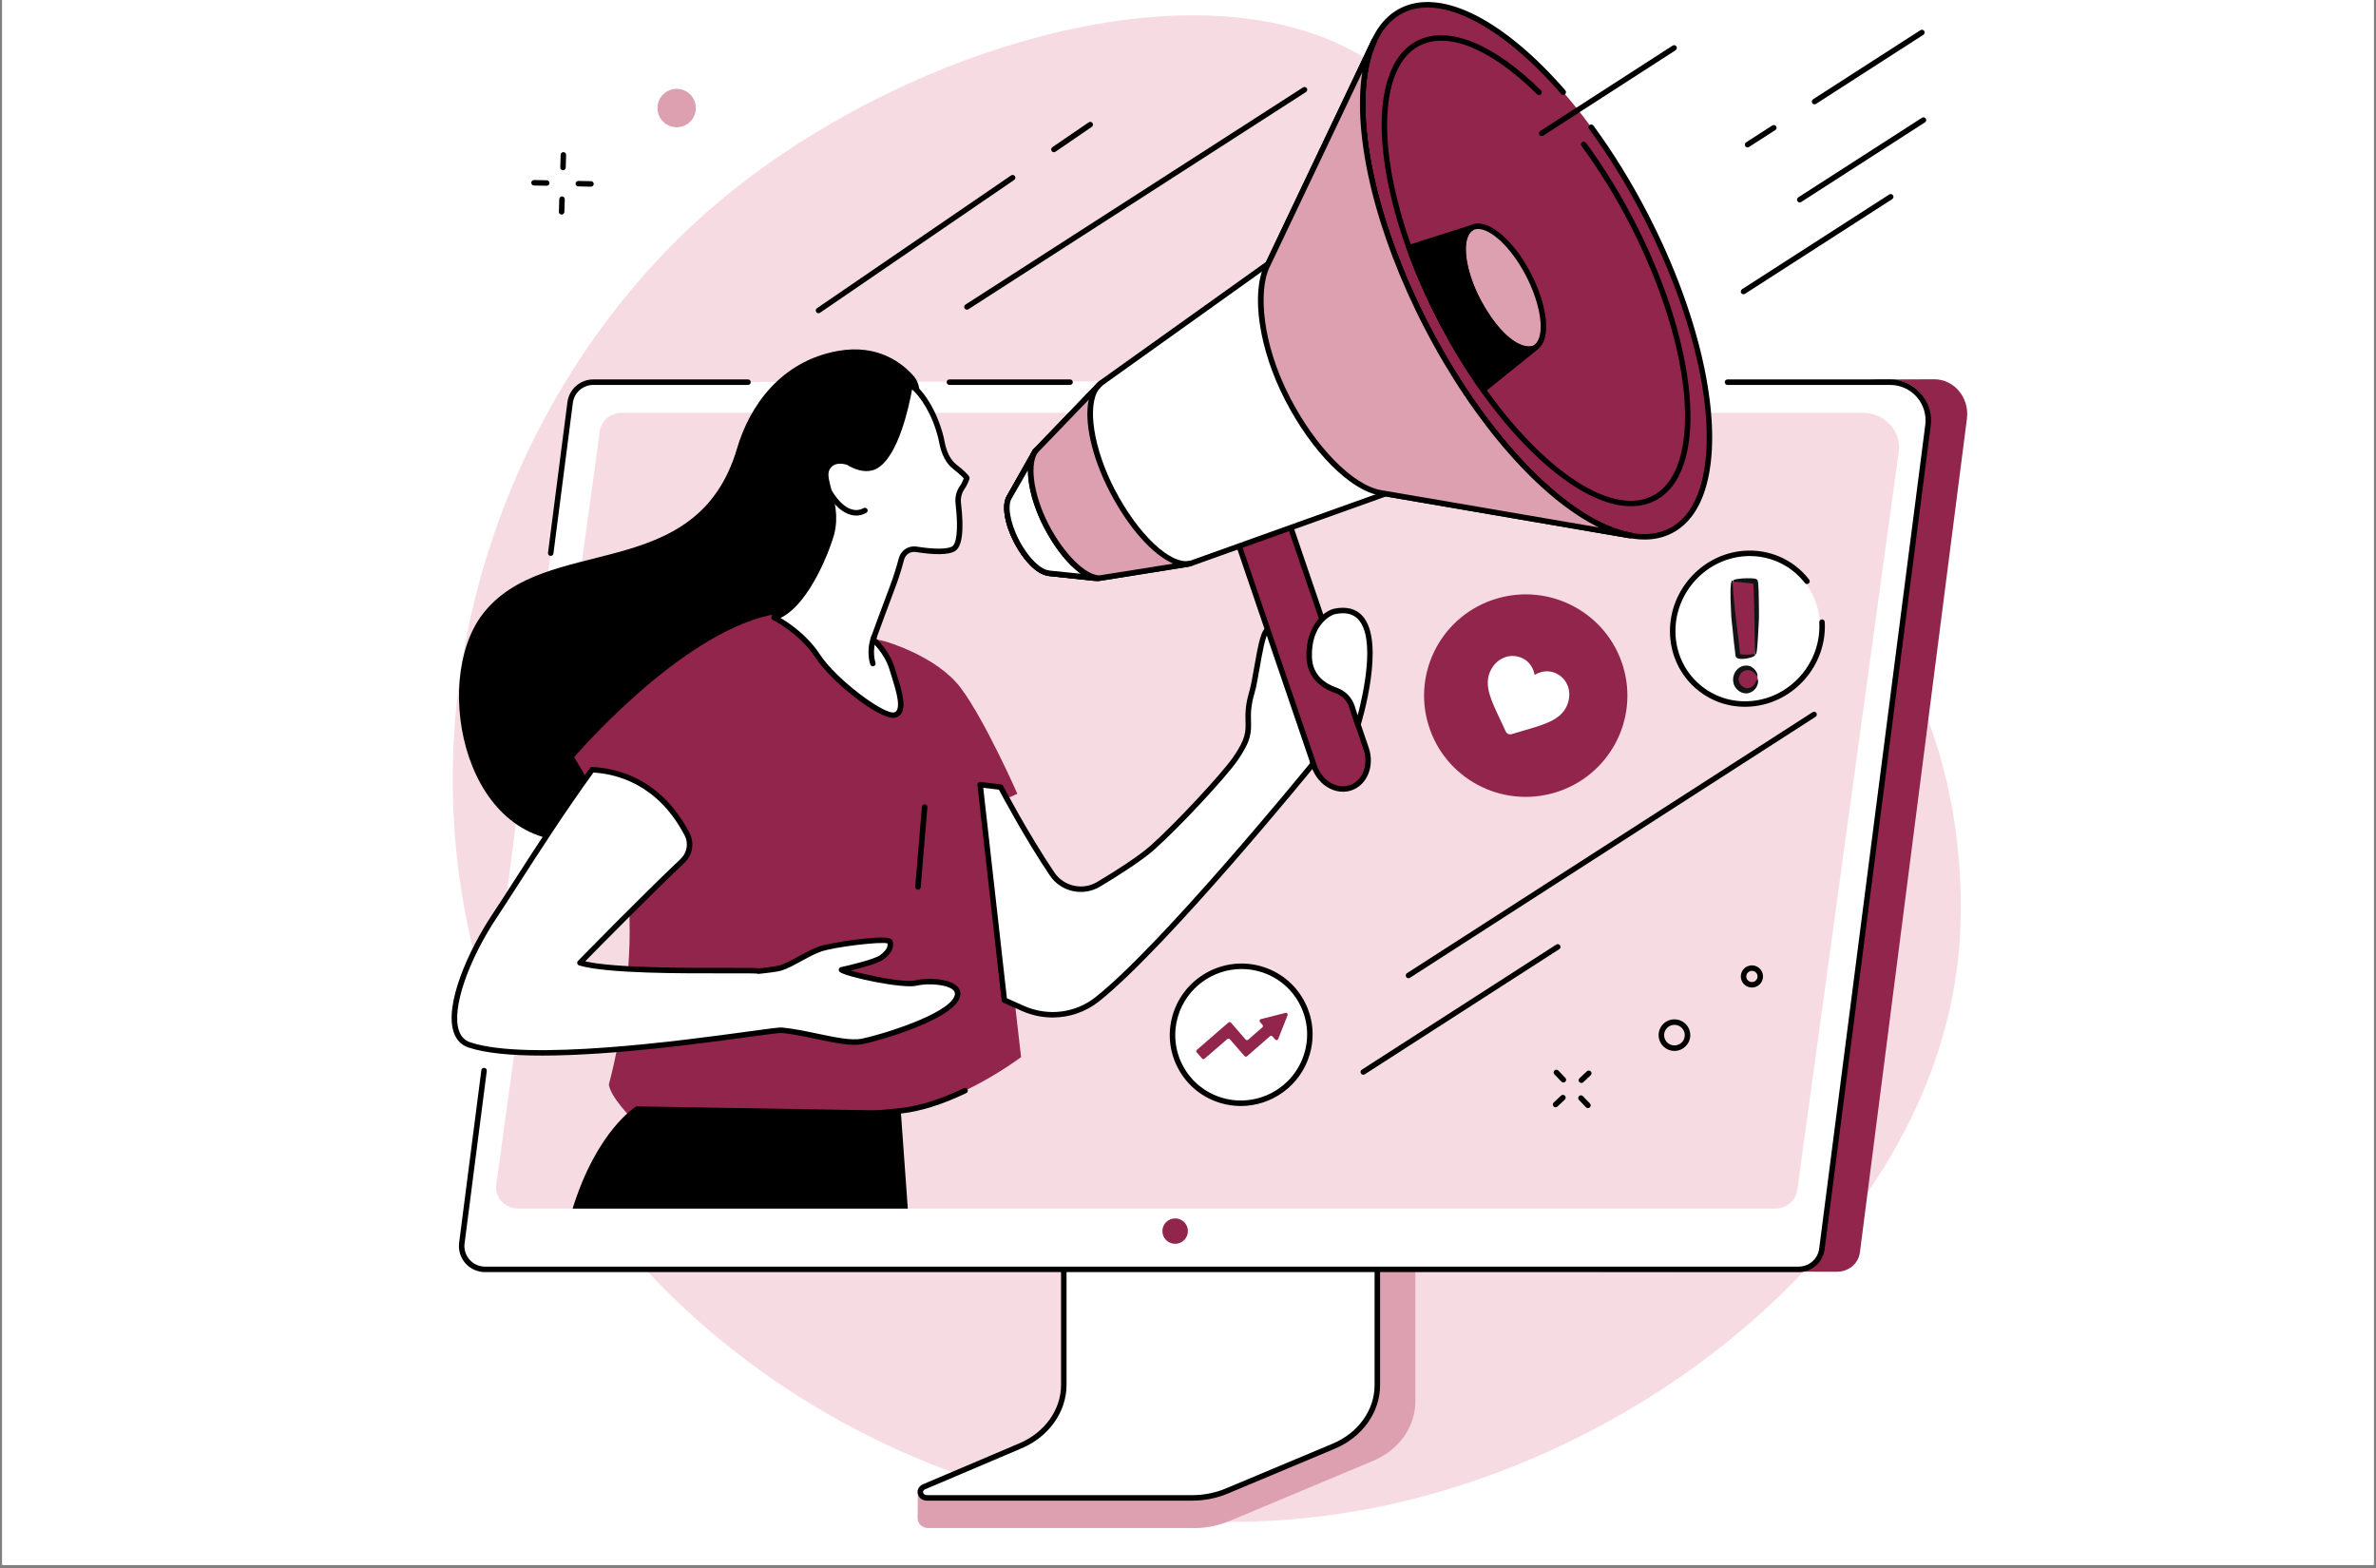 <svg xmlns="http://www.w3.org/2000/svg" xmlns:xlink="http://www.w3.org/1999/xlink" width="500" zoomAndPan="magnify" viewBox="0 0 375 247.5" height="330" preserveAspectRatio="xMidYMid meet" version="1.0"><rect x="0" y="0" width="375" height="247.5" fill="#808080" stroke="none"/><defs><clipPath id="8f57a3d8d1"><path d="M 0.379 0 L 374.621 0 L 374.621 247 L 0.379 247 Z M 0.379 0 " clip-rule="nonzero"/></clipPath><clipPath id="d345820384"><path d="M 187.5 152.391 L 199.477 152.391 L 199.477 164.367 L 187.5 164.367 Z M 187.5 152.391 " clip-rule="nonzero"/></clipPath><clipPath id="ab3e97d08e"><path d="M 193 153.312 L 194 153.312 L 194 155 L 193 155 Z M 193 153.312 " clip-rule="nonzero"/></clipPath><clipPath id="318491f94c"><path d="M 196 156 L 197.723 156 L 197.723 158 L 196 158 Z M 196 156 " clip-rule="nonzero"/></clipPath><clipPath id="a95dece3e7"><path d="M 189.488 156 L 191 156 L 191 158 L 189.488 158 Z M 189.488 156 " clip-rule="nonzero"/></clipPath><clipPath id="cf93cebb6f"><path d="M 192 162 L 195 162 L 195 163.793 L 192 163.793 Z M 192 162 " clip-rule="nonzero"/></clipPath><clipPath id="0ef6d4695e"><path d="M 266.59 91.969 L 284.867 91.969 L 284.867 110.246 L 266.59 110.246 Z M 266.59 91.969 " clip-rule="nonzero"/></clipPath><clipPath id="aa2a9f70cf"><path d="M 273.105 91.219 L 277.676 91.219 L 277.676 109.492 L 273.105 109.492 Z M 273.105 91.219 " clip-rule="nonzero"/></clipPath></defs><g clip-path="url(#8f57a3d8d1)"><path fill="#ffffff" d="M 0.379 0 L 374.621 0 L 374.621 254.484 L 0.379 254.484 Z M 0.379 0 " fill-opacity="1" fill-rule="nonzero"/><path fill="#ffffff" d="M 0.379 0 L 374.621 0 L 374.621 247 L 0.379 247 Z M 0.379 0 " fill-opacity="1" fill-rule="nonzero"/><path fill="#ffffff" d="M 0.379 0 L 374.621 0 L 374.621 247 L 0.379 247 Z M 0.379 0 " fill-opacity="1" fill-rule="nonzero"/></g><g clip-path="url(#d345820384)"><path fill="#ffffff" d="M 199.477 158.379 C 199.477 158.77 199.438 159.16 199.359 159.547 C 199.285 159.93 199.172 160.305 199.02 160.668 C 198.871 161.031 198.684 161.379 198.465 161.703 C 198.25 162.031 198 162.332 197.723 162.613 C 197.445 162.891 197.141 163.137 196.816 163.355 C 196.488 163.574 196.145 163.758 195.781 163.91 C 195.418 164.059 195.043 164.172 194.656 164.25 C 194.27 164.328 193.883 164.367 193.488 164.367 C 193.094 164.367 192.707 164.328 192.32 164.25 C 191.934 164.172 191.559 164.059 191.195 163.91 C 190.832 163.758 190.488 163.574 190.16 163.355 C 189.836 163.137 189.531 162.891 189.254 162.613 C 188.977 162.332 188.727 162.031 188.508 161.703 C 188.289 161.379 188.105 161.031 187.957 160.668 C 187.805 160.305 187.691 159.93 187.613 159.547 C 187.539 159.16 187.5 158.77 187.5 158.379 C 187.5 157.984 187.539 157.594 187.613 157.211 C 187.691 156.824 187.805 156.449 187.957 156.086 C 188.105 155.723 188.289 155.379 188.508 155.051 C 188.727 154.723 188.977 154.422 189.254 154.145 C 189.531 153.867 189.836 153.617 190.16 153.398 C 190.488 153.18 190.832 152.996 191.195 152.844 C 191.559 152.695 191.934 152.582 192.32 152.504 C 192.707 152.43 193.094 152.391 193.488 152.391 C 193.883 152.391 194.27 152.43 194.656 152.504 C 195.043 152.582 195.418 152.695 195.781 152.844 C 196.145 152.996 196.488 153.18 196.816 153.398 C 197.141 153.617 197.445 153.867 197.723 154.145 C 198 154.422 198.25 154.723 198.465 155.051 C 198.684 155.379 198.871 155.723 199.02 156.086 C 199.172 156.449 199.285 156.824 199.359 157.211 C 199.438 157.594 199.477 157.984 199.477 158.379 Z M 199.477 158.379 " fill-opacity="1" fill-rule="nonzero"/></g><g clip-path="url(#ab3e97d08e)"><path fill="#92254c" d="M 193.566 154.52 C 193.441 154.52 193.344 154.418 193.344 154.293 L 193.344 153.59 C 193.344 153.469 193.441 153.367 193.566 153.367 C 193.691 153.367 193.789 153.469 193.789 153.59 L 193.789 154.293 C 193.789 154.418 193.691 154.52 193.566 154.52 Z M 193.566 154.52 " fill-opacity="1" fill-rule="nonzero"/></g><g clip-path="url(#318491f94c)"><path fill="#92254c" d="M 197.504 157.105 L 196.801 157.105 C 196.676 157.105 196.574 157.004 196.574 156.883 C 196.574 156.758 196.676 156.656 196.801 156.656 L 197.504 156.656 C 197.625 156.656 197.727 156.758 197.727 156.883 C 197.727 157.004 197.625 157.105 197.504 157.105 Z M 197.504 157.105 " fill-opacity="1" fill-rule="nonzero"/></g><g clip-path="url(#a95dece3e7)"><path fill="#92254c" d="M 190.414 157.105 L 189.711 157.105 C 189.59 157.105 189.488 157.004 189.488 156.883 C 189.488 156.758 189.59 156.656 189.711 156.656 L 190.414 156.656 C 190.539 156.656 190.641 156.758 190.641 156.883 C 190.641 157.004 190.539 157.105 190.414 157.105 Z M 190.414 157.105 " fill-opacity="1" fill-rule="nonzero"/></g><path fill="#92254c" d="M 191.297 155.48 C 191.238 155.48 191.18 155.457 191.137 155.414 L 190.641 154.918 C 190.551 154.832 190.551 154.688 190.641 154.602 C 190.727 154.512 190.871 154.512 190.957 154.602 L 191.453 155.098 C 191.543 155.184 191.543 155.328 191.453 155.414 C 191.41 155.457 191.352 155.48 191.297 155.48 Z M 191.297 155.48 " fill-opacity="1" fill-rule="nonzero"/><path fill="#92254c" d="M 195.887 155.48 C 195.832 155.48 195.773 155.457 195.73 155.414 C 195.645 155.328 195.645 155.184 195.73 155.098 L 196.227 154.602 C 196.316 154.512 196.457 154.512 196.543 154.602 C 196.633 154.688 196.633 154.832 196.543 154.918 L 196.047 155.414 C 196.004 155.457 195.945 155.48 195.887 155.48 Z M 195.887 155.48 " fill-opacity="1" fill-rule="nonzero"/><path fill="#92254c" d="M 195.055 160.836 L 192.203 160.836 C 192.082 160.836 191.98 160.734 191.98 160.613 L 191.98 160.488 C 191.98 160.004 191.816 159.523 191.504 159.098 C 191.172 158.645 190.996 158.105 190.996 157.543 C 190.996 156.82 191.297 156.121 191.828 155.625 C 192.363 155.125 193.062 154.871 193.797 154.918 C 195.16 155.004 196.242 156.137 196.262 157.5 C 196.273 158.105 196.082 158.676 195.715 159.152 C 195.434 159.516 195.281 159.992 195.281 160.496 L 195.281 160.613 C 195.277 160.738 195.18 160.836 195.055 160.836 Z M 192.43 160.387 L 194.832 160.387 C 194.855 159.824 195.039 159.293 195.359 158.879 C 195.668 158.484 195.824 158.008 195.816 157.508 C 195.797 156.375 194.898 155.434 193.77 155.363 C 193.16 155.328 192.578 155.535 192.137 155.953 C 191.691 156.371 191.445 156.938 191.445 157.543 C 191.445 158.012 191.59 158.457 191.867 158.832 C 192.211 159.309 192.406 159.844 192.43 160.387 Z M 192.43 160.387 " fill-opacity="1" fill-rule="nonzero"/><path fill="#92254c" d="M 195.082 161.699 L 192.18 161.699 C 192.055 161.699 191.953 161.602 191.953 161.477 C 191.953 161.352 192.055 161.254 192.18 161.254 L 195.078 161.254 C 195.203 161.254 195.305 161.352 195.305 161.477 C 195.305 161.602 195.203 161.699 195.082 161.699 Z M 195.082 161.699 " fill-opacity="1" fill-rule="nonzero"/><g clip-path="url(#cf93cebb6f)"><path fill="#92254c" d="M 193.629 163.738 C 192.918 163.738 192.34 163.16 192.34 162.449 L 192.34 162.277 C 192.34 162.152 192.441 162.051 192.566 162.051 L 194.691 162.051 C 194.816 162.051 194.918 162.152 194.918 162.277 L 194.918 162.449 C 194.918 163.16 194.34 163.738 193.629 163.738 Z M 192.793 162.5 C 192.816 162.941 193.184 163.289 193.629 163.289 C 194.074 163.289 194.441 162.941 194.469 162.5 Z M 192.793 162.5 " fill-opacity="1" fill-rule="nonzero"/></g><path fill="#92254c" d="M 194.062 160.836 L 193.199 160.836 C 193.094 160.836 193.004 160.766 192.98 160.668 L 192.348 158.148 C 192.324 158.059 192.359 157.969 192.434 157.914 C 192.504 157.859 192.605 157.855 192.684 157.902 L 193.074 158.137 L 193.43 157.441 C 193.469 157.367 193.547 157.32 193.629 157.32 C 193.715 157.32 193.793 157.367 193.832 157.441 L 194.188 158.137 L 194.578 157.902 C 194.656 157.855 194.754 157.859 194.828 157.914 C 194.902 157.969 194.934 158.059 194.914 158.148 L 194.281 160.668 C 194.254 160.766 194.164 160.836 194.062 160.836 Z M 193.375 160.387 L 193.887 160.387 L 194.344 158.57 L 194.215 158.648 C 194.16 158.68 194.098 158.688 194.039 158.672 C 193.977 158.656 193.926 158.613 193.898 158.559 L 193.629 158.035 L 193.363 158.559 C 193.336 158.613 193.285 158.656 193.223 158.672 C 193.164 158.688 193.098 158.68 193.047 158.648 L 192.918 158.57 Z M 193.375 160.387 " fill-opacity="1" fill-rule="nonzero"/><path fill="#f7dbe3" d="M 251.836 62.48 C 226.938 37.441 234.066 21.75 217.031 10.16 C 190.82 -7.676 141.895 7.668 113.031 32.203 C 77.684 62.25 59.445 117.113 80.219 166.75 C 102.348 219.605 160.562 247.047 212.512 238.777 C 258.902 231.391 304.504 194.863 309.074 151.051 C 309.566 146.301 311.754 120.629 296.418 98.5 C 283.746 80.203 271.57 82.324 251.836 62.48 " fill-opacity="1" fill-rule="nonzero"/><path fill="#dda0b0" d="M 222.867 179.039 L 173.844 179.348 C 173.523 179.348 173.422 179.641 173.422 179.922 L 173.422 221.465 C 173.422 225.445 145.137 235.777 144.863 235.25 L 144.828 239.648 C 144.828 240.469 145.551 241.195 146.473 241.195 L 188.633 241.195 C 190.539 241.195 192.422 240.77 194.148 240.047 L 216.75 230.57 C 220.816 228.863 223.383 225.199 223.383 221.203 L 223.383 179.613 C 223.383 179.332 223.184 179.039 222.867 179.039 " fill-opacity="1" fill-rule="nonzero"/><path fill="#ffffff" d="M 167.898 177.051 L 167.898 218.602 C 167.898 222.699 165.25 226.43 161.09 228.199 L 145.848 234.68 C 144.852 235.105 145.191 236.434 146.293 236.434 L 188.18 236.434 C 190.062 236.434 191.926 236.062 193.629 235.348 L 210.52 228.266 C 214.711 226.508 217.383 222.762 217.383 218.645 L 217.383 177.051 C 217.383 176.879 217.227 176.742 217.035 176.742 L 168.242 176.742 C 168.051 176.742 167.898 176.879 167.898 177.051 " fill-opacity="1" fill-rule="nonzero"/><path fill="#000000" d="M 217.035 177.172 L 217.039 177.172 Z M 168.328 177.172 L 168.328 218.602 C 168.328 222.848 165.555 226.773 161.262 228.598 L 146.016 235.078 C 145.664 235.227 145.676 235.484 145.695 235.586 C 145.734 235.777 145.914 236 146.293 236 L 188.18 236 C 189.996 236 191.82 235.637 193.461 234.949 L 210.352 227.863 C 214.359 226.184 216.949 222.566 216.949 218.645 L 216.949 177.172 Z M 188.18 236.867 L 146.293 236.867 C 145.574 236.867 144.98 236.41 144.848 235.758 C 144.723 235.141 145.055 234.547 145.676 234.281 L 160.922 227.801 C 164.898 226.109 167.465 222.5 167.465 218.602 L 167.465 177.051 C 167.465 176.641 167.812 176.309 168.242 176.309 L 217.035 176.309 C 217.465 176.309 217.816 176.641 217.816 177.051 L 217.816 218.645 C 217.816 222.914 215.016 226.848 210.688 228.664 L 193.797 235.746 C 192.051 236.48 190.109 236.867 188.18 236.867 " fill-opacity="1" fill-rule="nonzero"/><path fill="#92254c" d="M 78.293 200.551 L 289.906 200.738 C 291.754 200.738 293.312 199.488 293.551 197.66 L 310.438 66.074 C 310.848 62.883 308.512 59.867 305.285 59.867 L 296.375 59.898 L 195.109 67.383 L 96.383 60.594 L 78.293 200.551 " fill-opacity="1" fill-rule="nonzero"/><path fill="#ffffff" d="M 76.539 200.359 L 283.898 200.359 C 285.75 200.359 287.309 198.984 287.543 197.148 L 304.566 66.801 C 305.031 63.191 302.223 59.988 298.586 59.988 L 93.629 60.324 C 91.781 60.324 90.219 61.699 89.984 63.535 L 72.895 196.207 C 72.609 198.41 74.324 200.359 76.539 200.359 " fill-opacity="1" fill-rule="nonzero"/><path fill="#f7dbe3" d="M 81.809 190.766 L 280.168 190.766 C 281.938 190.766 283.43 189.535 283.656 187.887 L 299.68 71.266 C 300.125 68.027 297.438 65.156 293.961 65.156 L 98.156 65.156 C 96.391 65.156 94.895 66.391 94.668 68.035 L 78.32 187.039 C 78.051 189.016 79.688 190.766 81.809 190.766 " fill-opacity="1" fill-rule="nonzero"/><path fill="#000000" d="M 283.898 200.793 L 76.539 200.793 C 75.359 200.793 74.234 200.285 73.453 199.398 C 72.676 198.508 72.312 197.324 72.465 196.152 L 75.969 168.934 C 76 168.695 76.219 168.527 76.457 168.559 C 76.691 168.59 76.859 168.805 76.828 169.043 L 73.324 196.262 C 73.203 197.191 73.488 198.125 74.105 198.824 C 74.719 199.527 75.609 199.926 76.539 199.926 L 283.898 199.926 C 285.527 199.926 286.91 198.707 287.117 197.094 L 303.863 67.078 C 304.07 65.48 303.578 63.867 302.516 62.656 C 301.453 61.449 299.922 60.758 298.316 60.758 L 272.645 60.758 C 272.406 60.758 272.215 60.562 272.215 60.324 C 272.215 60.086 272.406 59.891 272.645 59.891 L 298.316 59.891 C 300.172 59.891 301.938 60.691 303.164 62.086 C 304.391 63.484 304.961 65.344 304.723 67.191 L 287.977 197.203 C 287.711 199.25 285.961 200.793 283.898 200.793 " fill-opacity="1" fill-rule="nonzero"/><path fill="#000000" d="M 86.922 87.746 C 86.902 87.746 86.883 87.746 86.863 87.742 C 86.629 87.715 86.461 87.496 86.492 87.258 L 89.555 63.48 C 89.816 61.434 91.57 59.891 93.629 59.891 L 118.059 59.891 C 118.297 59.891 118.488 60.086 118.488 60.324 C 118.488 60.562 118.297 60.758 118.059 60.758 L 93.629 60.758 C 92.004 60.758 90.621 61.977 90.414 63.59 L 87.348 87.367 C 87.32 87.586 87.137 87.746 86.922 87.746 " fill-opacity="1" fill-rule="nonzero"/><path fill="#000000" d="M 168.891 60.758 L 149.844 60.758 C 149.602 60.758 149.41 60.562 149.41 60.324 C 149.41 60.086 149.602 59.891 149.844 59.891 L 168.891 59.891 C 169.129 59.891 169.32 60.086 169.32 60.324 C 169.32 60.562 169.129 60.758 168.891 60.758 " fill-opacity="1" fill-rule="nonzero"/><path fill="#000000" d="M 145.094 61.996 C 145.148 61.02 144.816 60.066 144.176 59.332 C 142.5 57.422 138.656 54.242 132.254 55.391 C 123.285 56.996 118.32 64.012 116.328 70.777 C 109.91 92.578 85.941 83.965 76.086 97.055 C 68.012 107.773 73.371 134.469 92.027 132.684 C 110.68 130.895 135.34 97.934 135.34 97.934 L 144.309 76.141 L 145.094 61.996 " fill-opacity="1" fill-rule="nonzero"/><path fill="#92254c" d="M 92.73 123.066 L 90.621 119.52 C 90.621 119.52 107.035 100.219 121.633 97.066 L 139.641 101.223 C 139.641 101.223 147.836 103.5 151.66 108.621 C 155.484 113.742 160.57 125.293 160.57 125.293 L 156.605 127.07 L 161.152 166.859 C 161.152 166.859 151.266 174.344 142.168 175.328 C 133.07 176.316 115.273 177.301 106.77 183.012 C 106.77 183.012 96.684 174.938 96.09 171.191 C 96.09 171.191 105.387 138.168 92.73 123.066 " fill-opacity="1" fill-rule="nonzero"/><path fill="#000000" d="M 100.422 174.637 C 100.422 174.637 94.234 178.355 90.375 190.766 L 143.277 190.766 L 142.168 175.328 L 100.422 174.637 " fill-opacity="1" fill-rule="nonzero"/><path fill="#000000" d="M 106.77 183.445 C 106.676 183.445 106.578 183.414 106.5 183.352 C 106.469 183.324 103.461 180.91 100.66 178.145 C 100.488 177.977 100.488 177.699 100.656 177.531 C 100.824 177.359 101.098 177.359 101.266 177.527 C 103.578 179.809 106.027 181.848 106.797 182.477 C 114.363 177.586 128.676 176.207 138.188 175.293 C 139.605 175.156 140.945 175.027 142.121 174.898 C 145.086 174.578 148.453 173.52 152.133 171.758 C 152.348 171.652 152.605 171.742 152.711 171.961 C 152.812 172.176 152.723 172.434 152.508 172.535 C 148.738 174.344 145.277 175.43 142.215 175.762 C 141.031 175.891 139.691 176.016 138.27 176.156 C 128.734 177.074 114.32 178.461 107.012 183.371 C 106.938 183.422 106.855 183.445 106.77 183.445 " fill-opacity="1" fill-rule="nonzero"/><path fill="#000000" d="M 144.883 140.434 C 144.871 140.434 144.859 140.434 144.848 140.434 C 144.609 140.414 144.43 140.203 144.449 139.965 L 145.504 127.359 C 145.523 127.121 145.73 126.945 145.973 126.961 C 146.211 126.984 146.387 127.191 146.367 127.43 L 145.312 140.039 C 145.293 140.266 145.105 140.434 144.883 140.434 " fill-opacity="1" fill-rule="nonzero"/><path fill="#ffffff" d="M 144.594 155.16 C 142.324 155.727 133.375 153.648 132.809 153.082 C 132.809 153.082 137.914 151.984 139.117 151.141 C 140.324 150.293 140.68 149.445 140.465 148.668 C 140.254 147.891 131.512 149.078 129.457 149.785 C 127.402 150.492 125.008 152.234 123.164 152.797 C 122.754 152.926 121.492 153.105 119.715 153.293 C 119.754 152.965 97.523 153.789 91.531 151.973 C 91.531 151.973 101.656 141.609 107.727 135.883 C 108.879 134.797 109.176 133.082 108.445 131.68 C 103.945 123.051 96.836 121.648 93.449 121.5 C 87.242 130.016 81.117 139.996 78.172 144.402 C 72.457 152.953 69.215 163.332 74.09 164.938 C 85.887 168.824 121.637 162.449 123.375 162.613 C 127.844 163.039 133.234 164.945 136.07 164.383 C 138.906 163.816 149.695 160.617 151.012 157.465 C 152.039 155.008 146.863 154.594 144.594 155.16 " fill-opacity="1" fill-rule="nonzero"/><path fill="#000000" d="M 119.285 153.238 C 119.285 153.242 119.285 153.242 119.285 153.242 C 119.285 153.242 119.285 153.242 119.285 153.238 Z M 119.285 153.242 C 119.277 153.285 119.281 153.324 119.285 153.363 C 119.281 153.324 119.277 153.281 119.285 153.242 Z M 144.594 155.16 L 144.598 155.16 Z M 93.66 121.945 C 89.254 128.008 84.898 134.789 81.707 139.754 C 80.449 141.707 79.363 143.398 78.531 144.641 C 73.828 151.684 71.262 159.27 72.434 162.676 C 72.766 163.633 73.352 164.238 74.227 164.527 C 83.414 167.555 107.75 164.227 118.141 162.809 C 121.508 162.348 123.016 162.145 123.418 162.184 C 125.227 162.355 127.168 162.766 129.043 163.16 C 131.781 163.734 134.367 164.277 135.984 163.957 C 139.098 163.336 149.418 160.156 150.613 157.301 C 150.82 156.801 150.66 156.523 150.52 156.359 C 149.648 155.348 146.375 155.164 144.699 155.582 C 142.465 156.137 133.27 154.152 132.504 153.391 C 132.391 153.277 132.348 153.113 132.391 152.957 C 132.438 152.809 132.562 152.691 132.719 152.656 C 134.113 152.359 137.941 151.438 138.871 150.785 C 139.766 150.152 140.172 149.523 140.074 148.91 C 138.965 148.59 131.73 149.461 129.598 150.195 C 128.617 150.531 127.535 151.125 126.484 151.699 C 125.344 152.324 124.27 152.914 123.289 153.211 C 122.656 153.406 120.609 153.637 119.758 153.723 C 119.68 153.73 119.598 153.719 119.527 153.684 C 119.117 153.629 117.141 153.633 114.867 153.637 C 107.691 153.656 95.68 153.684 91.406 152.387 C 91.262 152.344 91.152 152.227 91.113 152.082 C 91.074 151.934 91.117 151.777 91.223 151.672 C 91.324 151.566 101.422 141.234 107.43 135.57 C 108.438 134.617 108.695 133.102 108.059 131.879 C 103.832 123.766 97.32 122.156 93.66 121.945 Z M 85.57 166.617 C 80.875 166.617 76.746 166.27 73.957 165.348 C 72.82 164.977 72.035 164.172 71.617 162.961 C 70.129 158.641 73.789 150.188 77.812 144.16 C 78.641 142.922 79.723 141.238 80.977 139.285 C 84.207 134.258 88.633 127.379 93.098 121.246 C 93.184 121.129 93.324 121.059 93.469 121.066 C 97.266 121.234 104.309 122.805 108.828 131.48 C 109.641 133.043 109.312 134.984 108.023 136.199 C 102.812 141.113 94.512 149.551 92.363 151.742 C 97.07 152.812 108.547 152.785 114.863 152.773 C 118.379 152.766 119.406 152.77 119.781 152.852 C 121.73 152.645 122.742 152.477 123.039 152.383 C 123.93 152.109 124.969 151.543 126.07 150.938 C 127.152 150.348 128.27 149.734 129.316 149.375 C 130.984 148.801 139.293 147.504 140.562 148.176 C 140.773 148.289 140.852 148.441 140.883 148.555 C 141.078 149.27 140.977 150.363 139.367 151.492 C 138.492 152.105 135.914 152.797 134.273 153.191 C 136.828 153.93 142.73 155.18 144.488 154.738 C 146.387 154.27 150.02 154.449 151.176 155.797 C 151.484 156.156 151.773 156.766 151.41 157.633 C 149.996 161.016 138.984 164.242 136.152 164.805 C 134.363 165.164 131.691 164.602 128.867 164.008 C 127.012 163.617 125.098 163.215 123.336 163.047 C 123.016 163.016 120.812 163.316 118.258 163.664 C 110.918 164.668 96.66 166.617 85.57 166.617 " fill-opacity="1" fill-rule="nonzero"/><path fill="#ffffff" d="M 157.934 124.242 C 157.934 124.242 161.812 131.664 166.055 137.953 C 167.676 140.359 170.902 141.066 173.395 139.578 C 176.359 137.809 179.945 135.527 181.914 133.77 C 185.676 130.422 192.996 122.613 194.969 119.785 C 198.539 114.656 196.004 114.598 197.594 109.242 C 198.355 106.672 198.977 99.715 200.121 99.406 C 201.996 98.902 204.363 101.672 203.879 107.109 C 203.477 111.574 205.688 112.832 206.273 115.039 C 207.25 118.719 207.211 120.598 207.211 120.598 C 207.211 120.598 184.066 149.078 173.191 157.719 C 169.863 160.363 165.312 160.898 161.426 159.164 L 158.516 157.867 L 154.691 123.855 L 157.934 124.242 " fill-opacity="1" fill-rule="nonzero"/><path fill="#000000" d="M 158.918 157.57 L 161.602 158.77 C 165.383 160.457 169.719 159.926 172.922 157.379 C 183.277 149.152 205.113 122.484 206.777 120.449 C 206.762 119.949 206.652 118.152 205.855 115.152 C 205.68 114.488 205.328 113.891 204.957 113.258 C 204.156 111.902 203.168 110.215 203.449 107.066 C 203.773 103.398 202.762 101.145 201.703 100.254 C 201.227 99.852 200.703 99.699 200.234 99.824 C 199.727 100.117 199.145 103.473 198.797 105.48 C 198.531 107.004 198.281 108.445 198.008 109.367 C 197.383 111.473 197.414 112.727 197.445 113.828 C 197.488 115.527 197.527 116.871 195.324 120.031 C 193.371 122.836 186.137 130.586 182.203 134.094 C 180.16 135.91 176.406 138.281 173.617 139.949 C 170.922 141.559 167.441 140.789 165.695 138.195 C 161.879 132.535 158.312 125.883 157.656 124.645 L 155.184 124.348 Z M 166.145 160.609 C 164.492 160.609 162.824 160.266 161.25 159.559 L 158.34 158.262 C 158.199 158.199 158.102 158.066 158.086 157.914 L 154.262 123.902 C 154.246 123.773 154.293 123.641 154.387 123.547 C 154.48 123.457 154.613 123.406 154.742 123.426 L 157.984 123.812 C 158.125 123.832 158.25 123.918 158.316 124.043 C 158.355 124.117 162.234 131.516 166.41 137.711 C 167.902 139.922 170.875 140.582 173.172 139.207 C 175.93 137.559 179.637 135.219 181.629 133.445 C 185.445 130.043 192.727 122.246 194.613 119.535 C 196.652 116.609 196.621 115.453 196.578 113.852 C 196.551 112.742 196.512 111.359 197.18 109.121 C 197.438 108.246 197.684 106.828 197.945 105.332 C 198.68 101.109 199.094 99.234 200.012 98.988 C 200.758 98.785 201.559 99 202.262 99.59 C 203.848 100.926 204.613 103.75 204.309 107.145 C 204.055 110.016 204.93 111.504 205.703 112.816 C 206.105 113.5 206.488 114.152 206.691 114.93 C 207.672 118.621 207.645 120.527 207.645 120.609 C 207.641 120.707 207.605 120.797 207.547 120.875 C 207.312 121.16 184.246 149.488 173.461 158.059 C 171.344 159.742 168.762 160.609 166.145 160.609 " fill-opacity="1" fill-rule="nonzero"/><path fill="#92254c" d="M 213.172 124.34 C 210.902 125.117 208.32 123.586 207.418 120.922 L 193.418 79.871 L 201.602 77.07 L 215.621 118.18 C 216.52 120.816 215.426 123.57 213.172 124.34 " fill-opacity="1" fill-rule="nonzero"/><path fill="#000000" d="M 193.965 80.141 L 207.828 120.781 C 208.27 122.086 209.172 123.156 210.301 123.711 C 211.195 124.148 212.164 124.227 213.035 123.93 C 215.051 123.238 216.031 120.723 215.215 118.316 L 201.332 77.621 Z M 211.957 124.973 C 211.273 124.973 210.578 124.812 209.918 124.488 C 208.586 123.832 207.523 122.582 207.008 121.062 L 193.008 80.012 C 192.93 79.785 193.051 79.539 193.277 79.465 L 201.461 76.66 C 201.57 76.621 201.688 76.629 201.793 76.68 C 201.895 76.73 201.973 76.82 202.012 76.93 L 216.031 118.039 C 217 120.895 215.781 123.906 213.312 124.75 C 212.875 124.898 212.418 124.973 211.957 124.973 " fill-opacity="1" fill-rule="nonzero"/><path fill="#ffffff" d="M 200.152 41.633 L 173.68 60.539 L 163.371 71.246 L 159.324 78.41 L 159.297 78.465 C 158.5 79.707 158.957 82.566 160.461 85.473 C 161.949 88.348 164.023 90.34 165.496 90.453 L 165.453 90.477 L 173.234 91.312 L 187.793 88.984 L 218.691 77.926 L 257.098 84.508 L 257.367 84.52 C 247.691 82.75 234.672 69.844 225.215 51.582 C 215.77 33.344 212.758 15.312 216.898 6.422 L 216.891 6.422 L 200.363 41.188 L 200.152 41.633 " fill-opacity="1" fill-rule="nonzero"/><path fill="#92254c" d="M 259.664 33.887 C 271.398 56.551 273.203 78.887 263.691 83.773 C 254.176 88.66 236.953 74.246 225.215 51.582 C 213.48 28.918 211.676 6.582 221.188 1.695 C 230.703 -3.191 247.926 11.219 259.664 33.887 " fill-opacity="1" fill-rule="nonzero"/><path fill="#000000" d="M 259.551 85.164 C 255.391 85.164 250.383 82.844 245.008 78.344 C 237.695 72.227 230.531 62.793 224.828 51.781 C 216.191 35.098 212.633 17.973 215.766 8.156 C 216.82 4.852 218.574 2.551 220.988 1.312 C 224.195 -0.336 228.363 0.07 233.051 2.484 C 237.52 4.789 242.363 8.863 247.059 14.266 C 247.215 14.445 247.195 14.723 247.016 14.879 C 246.832 15.035 246.562 15.016 246.406 14.836 C 236.914 3.914 227.328 -0.973 221.383 2.082 C 219.184 3.211 217.57 5.344 216.59 8.422 C 213.523 18.027 217.059 34.891 225.598 51.383 C 235.703 70.898 249.891 84.305 259.52 84.305 C 260.953 84.305 262.289 84.008 263.492 83.391 C 265.691 82.258 267.305 80.125 268.285 77.051 C 271.352 67.441 267.816 50.578 259.277 34.086 C 256.73 29.164 253.875 24.539 250.793 20.34 C 250.648 20.145 250.691 19.875 250.883 19.734 C 251.078 19.594 251.348 19.633 251.488 19.824 C 254.598 24.062 257.477 28.727 260.043 33.688 C 268.688 50.375 272.242 67.496 269.109 77.312 C 268.055 80.617 266.297 82.922 263.887 84.16 C 262.578 84.832 261.125 85.164 259.551 85.164 " fill-opacity="1" fill-rule="nonzero"/><path fill="#dda0b0" d="M 241.25 43.375 C 243.969 48.625 244.383 53.797 242.184 54.926 C 239.98 56.059 235.992 52.723 233.273 47.473 C 230.555 42.227 230.141 37.055 232.34 35.922 C 234.543 34.789 238.531 38.129 241.25 43.375 " fill-opacity="1" fill-rule="nonzero"/><path fill="#000000" d="M 233.285 36.141 C 233.008 36.141 232.758 36.195 232.539 36.305 C 232.109 36.527 231.793 36.957 231.594 37.582 C 230.918 39.691 231.75 43.586 233.656 47.273 C 236.48 52.73 240.242 55.438 241.984 54.543 C 242.414 54.32 242.73 53.895 242.93 53.27 C 243.605 51.156 242.773 47.262 240.867 43.574 C 238.398 38.809 235.211 36.141 233.285 36.141 Z M 241.242 55.574 C 238.773 55.574 235.352 52.43 232.891 47.672 C 230.848 43.734 230.02 39.672 230.77 37.316 C 231.039 36.465 231.504 35.863 232.145 35.539 C 234.594 34.277 238.766 37.633 241.633 43.176 C 243.672 47.113 244.504 51.18 243.754 53.531 C 243.484 54.387 243.02 54.984 242.379 55.312 C 242.031 55.488 241.648 55.574 241.242 55.574 " fill-opacity="1" fill-rule="nonzero"/><path fill="#000000" d="M 257.41 79.906 C 253.754 79.906 249.363 77.871 244.648 73.93 C 238.25 68.574 231.977 60.316 226.984 50.676 C 219.422 36.066 216.305 21.066 219.051 12.469 C 219.98 9.562 221.527 7.535 223.648 6.445 C 228.504 3.953 235.637 6.805 243.215 14.27 C 243.387 14.434 243.387 14.711 243.223 14.879 C 243.051 15.051 242.781 15.055 242.609 14.887 C 235.312 7.699 228.547 4.906 224.043 7.219 C 222.133 8.199 220.73 10.055 219.875 12.73 C 217.199 21.121 220.289 35.859 227.754 50.277 C 236.586 67.328 248.973 79.047 257.375 79.051 C 258.625 79.051 259.785 78.789 260.832 78.254 C 262.742 77.27 264.145 75.414 265 72.738 C 267.676 64.344 264.586 49.609 257.121 35.191 C 254.867 30.84 252.336 26.75 249.609 23.047 C 249.465 22.852 249.508 22.582 249.699 22.441 C 249.891 22.297 250.164 22.34 250.305 22.531 C 253.062 26.273 255.613 30.398 257.891 34.793 C 265.453 49.402 268.566 64.402 265.824 73 C 264.898 75.906 263.348 77.93 261.227 79.023 C 260.074 79.613 258.793 79.906 257.41 79.906 " fill-opacity="1" fill-rule="nonzero"/><path fill="#000000" d="M 165.691 90.066 L 173.223 90.875 L 187.684 88.562 L 218.547 77.516 C 218.617 77.492 218.691 77.484 218.766 77.496 L 252.355 83.258 C 243.195 78.805 232.684 66.953 224.832 51.781 C 217.031 36.715 213.418 21.41 215.008 11.391 L 200.543 41.816 C 200.512 41.887 200.465 41.941 200.402 41.984 L 173.965 60.867 L 163.719 71.504 L 159.688 78.652 C 159.68 78.668 159.672 78.684 159.66 78.699 C 159.051 79.652 159.262 82.215 160.844 85.273 C 162.398 88.273 164.379 89.93 165.531 90.02 C 165.59 90.023 165.641 90.043 165.691 90.066 Z M 173.234 91.746 C 173.219 91.746 173.203 91.742 173.188 91.742 L 165.406 90.906 C 165.352 90.898 165.297 90.883 165.25 90.859 C 163.609 90.574 161.559 88.531 160.078 85.672 C 158.504 82.637 158.043 79.664 158.918 78.254 L 158.934 78.223 C 158.938 78.215 158.941 78.207 158.949 78.195 L 162.992 71.031 C 163.012 71 163.031 70.973 163.059 70.945 L 173.371 60.234 C 173.387 60.219 173.406 60.199 173.43 60.184 L 199.809 41.344 L 216.5 6.234 C 216.602 6.02 216.852 5.93 217.07 6.023 C 217.176 6.07 217.262 6.16 217.301 6.27 C 217.34 6.379 217.34 6.5 217.293 6.605 C 213.078 15.652 216.414 33.648 225.598 51.383 C 234.797 69.148 247.594 82.293 257.445 84.09 C 257.668 84.133 257.824 84.336 257.801 84.562 C 257.773 84.789 257.582 84.953 257.355 84.949 L 257.086 84.941 C 257.066 84.941 257.043 84.938 257.023 84.938 L 218.73 78.371 L 187.938 89.391 C 187.914 89.402 187.887 89.406 187.863 89.41 L 173.305 91.738 C 173.281 91.742 173.258 91.746 173.234 91.746 " fill-opacity="1" fill-rule="nonzero"/><path fill="#dda0b0" d="M 200.203 41.527 L 216.891 6.422 L 216.898 6.422 C 212.758 15.312 215.77 33.344 225.215 51.582 C 234.672 69.844 247.691 82.75 257.367 84.52 L 257.098 84.508 L 218.754 77.938 L 217.867 77.785 C 213.414 77 207.457 71.195 203.199 62.926 C 198.828 54.438 198.055 45.977 199.992 41.953 L 200.203 41.527 " fill-opacity="1" fill-rule="nonzero"/><path fill="#000000" d="M 200.203 41.527 L 200.207 41.527 Z M 215.008 11.391 L 200.594 41.715 C 200.59 41.715 200.59 41.719 200.59 41.719 L 200.379 42.148 C 198.605 45.836 199.133 54.09 203.582 62.727 C 207.617 70.562 213.523 76.578 217.945 77.359 L 218.828 77.508 L 252.355 83.258 C 243.195 78.805 232.684 66.953 224.832 51.781 C 217.031 36.715 213.418 21.41 215.008 11.391 Z M 257.371 84.949 C 257.363 84.949 257.359 84.949 257.355 84.949 L 257.086 84.941 C 257.066 84.941 257.043 84.938 257.023 84.938 L 218.684 78.359 L 217.797 78.211 C 213.051 77.375 207.031 71.312 202.816 63.125 C 198.707 55.152 197.387 46.367 199.602 41.766 L 199.812 41.336 L 216.5 6.234 C 216.602 6.02 216.852 5.93 217.07 6.023 C 217.176 6.07 217.262 6.16 217.301 6.27 C 217.34 6.379 217.34 6.5 217.293 6.605 C 213.078 15.652 216.414 33.648 225.598 51.383 C 234.797 69.148 247.594 82.293 257.445 84.09 C 257.668 84.133 257.824 84.336 257.801 84.562 C 257.773 84.785 257.59 84.949 257.371 84.949 " fill-opacity="1" fill-rule="nonzero"/><path fill="#000000" d="M 172.816 91.703 C 172.801 91.703 172.785 91.699 172.77 91.699 L 165.406 90.906 C 165.348 90.902 165.297 90.883 165.246 90.859 C 163.605 90.574 161.559 88.535 160.074 85.672 C 158.504 82.637 158.043 79.664 158.918 78.258 L 158.934 78.223 C 158.938 78.215 158.941 78.207 158.945 78.195 L 162.992 71.031 C 163.109 70.824 163.375 70.75 163.582 70.867 C 163.789 70.988 163.863 71.25 163.746 71.461 L 159.688 78.656 C 159.68 78.672 159.672 78.688 159.66 78.699 C 159.051 79.652 159.262 82.215 160.844 85.273 C 162.398 88.273 164.379 89.934 165.527 90.023 C 165.586 90.027 165.641 90.043 165.691 90.066 L 172.859 90.836 C 173.098 90.863 173.27 91.078 173.246 91.316 C 173.219 91.535 173.031 91.703 172.816 91.703 " fill-opacity="1" fill-rule="nonzero"/><path fill="#ffffff" d="M 173.301 91.27 C 170.906 91.102 167.566 87.707 165.137 83.02 C 162.566 78.055 161.961 72.914 163.535 71.086 L 159.324 78.41 L 159.297 78.469 C 158.5 79.707 158.957 82.566 160.461 85.473 C 161.949 88.348 164.023 90.34 165.496 90.453 L 165.453 90.477 L 173.301 91.27 " fill-opacity="1" fill-rule="nonzero"/><path fill="#000000" d="M 165.688 90.066 L 170.555 90.559 C 168.574 89.141 166.461 86.516 164.754 83.219 C 163.098 80.023 162.223 76.715 162.242 74.203 L 159.688 78.652 C 159.68 78.672 159.672 78.688 159.66 78.699 C 159.051 79.652 159.262 82.215 160.844 85.273 C 162.398 88.273 164.379 89.93 165.527 90.023 C 165.586 90.027 165.641 90.039 165.688 90.066 Z M 173.301 91.703 C 173.293 91.703 173.281 91.703 173.273 91.703 C 173.211 91.699 173.148 91.691 173.086 91.684 L 165.41 90.906 C 165.352 90.902 165.297 90.883 165.25 90.859 C 163.605 90.574 161.559 88.535 160.074 85.672 C 158.504 82.637 158.043 79.664 158.918 78.258 L 158.934 78.223 C 158.938 78.215 158.945 78.203 158.949 78.195 L 162.645 71.766 C 162.789 71.395 162.977 71.07 163.207 70.801 C 163.352 70.633 163.605 70.602 163.785 70.734 C 163.969 70.863 164.02 71.109 163.91 71.301 L 163.441 72.117 C 162.691 74.125 163.199 78.336 165.52 82.82 C 167.793 87.211 170.984 90.531 173.184 90.824 L 173.348 90.84 C 173.582 90.863 173.754 91.07 173.734 91.309 C 173.715 91.531 173.527 91.703 173.301 91.703 " fill-opacity="1" fill-rule="nonzero"/><path fill="#dda0b0" d="M 187.262 89.07 L 187.879 88.945 C 184.523 89.645 179.242 84.59 175.512 77.387 C 171.707 70.039 170.984 62.703 173.68 60.539 L 173.336 60.895 L 163.562 71.055 C 161.957 72.855 162.551 78.023 165.137 83.02 C 167.633 87.84 171.16 91.266 173.562 91.254 L 187.262 89.07 " fill-opacity="1" fill-rule="nonzero"/><path fill="#000000" d="M 171.836 63.078 L 163.871 71.355 C 162.574 72.812 162.828 77.617 165.52 82.82 C 167.875 87.371 171.312 90.801 173.527 90.82 L 185.168 88.965 C 181.949 87.59 178.109 83.344 175.129 77.586 C 172.258 72.043 171.094 66.543 171.836 63.078 Z M 173.547 91.688 C 170.949 91.688 167.336 88.211 164.754 83.219 C 162.109 78.117 161.457 72.762 163.238 70.766 L 172.801 60.828 C 172.984 60.59 173.188 60.383 173.41 60.203 C 173.59 60.059 173.844 60.078 174 60.246 C 174.152 60.414 174.148 60.676 173.992 60.84 L 173.457 61.395 C 171.559 63.957 172.551 70.727 175.895 77.188 C 179.559 84.262 184.641 89.125 187.746 88.531 L 187.789 88.523 C 188.027 88.477 188.25 88.629 188.301 88.859 C 188.348 89.094 188.199 89.324 187.965 89.371 C 187.949 89.375 187.93 89.379 187.914 89.383 L 187.344 89.496 C 187.34 89.496 187.336 89.5 187.328 89.5 L 173.629 91.68 C 173.602 91.688 173.574 91.688 173.547 91.688 " fill-opacity="1" fill-rule="nonzero"/><path fill="#000000" d="M 232.34 35.922 C 230.141 37.055 230.461 42.273 233.273 47.473 C 237.988 56.191 241.734 55.16 242.176 55 C 242.184 54.996 242.188 55.008 242.18 55.012 L 234.086 61.531 C 231.715 58.195 229.445 54.484 227.371 50.473 C 225.383 46.633 223.719 42.805 222.391 39.094 L 232.34 35.922 " fill-opacity="1" fill-rule="nonzero"/><path fill="#000000" d="M 222.949 39.367 C 224.273 43.004 225.887 46.672 227.754 50.277 C 229.699 54.035 231.859 57.609 234.176 60.906 L 240.852 55.527 C 239.148 55.309 236.238 53.863 232.895 47.68 C 230.828 43.863 229.98 39.824 230.734 37.395 C 230.797 37.188 230.871 36.996 230.957 36.816 Z M 234 62.156 L 233.734 61.781 C 231.297 58.348 229.027 54.613 226.988 50.672 C 225.031 46.895 223.348 43.051 221.984 39.238 L 221.832 38.816 L 232.211 35.508 L 232.539 36.305 C 232.094 36.535 231.766 36.988 231.559 37.652 C 230.883 39.836 231.727 43.699 233.652 47.266 C 238.281 55.824 241.879 54.648 242.027 54.594 L 242.375 54.469 L 242.738 55.117 L 242.449 55.355 L 234 62.156 " fill-opacity="1" fill-rule="nonzero"/><path fill="#ffffff" d="M 210.688 96.496 C 209.574 96.715 206.465 98.637 206.633 103.75 C 206.738 106.949 209.078 108.352 210.816 108.953 C 212.031 109.371 212.988 110.312 213.379 111.535 L 214.309 114.418 C 214.309 114.418 220.453 94.57 210.688 96.496 " fill-opacity="1" fill-rule="nonzero"/><path fill="#000000" d="M 210.688 96.496 L 210.691 96.496 Z M 211.953 96.797 C 211.59 96.797 211.195 96.836 210.773 96.922 C 209.945 97.086 206.898 98.719 207.062 103.738 C 207.16 106.629 209.234 107.945 210.957 108.543 C 212.309 109.012 213.367 110.078 213.793 111.402 L 214.277 112.918 C 215.172 109.527 217.113 100.82 214.402 97.809 C 213.797 97.133 212.988 96.797 211.953 96.797 Z M 214.309 114.852 C 214.121 114.852 213.953 114.73 213.895 114.551 L 212.969 111.668 C 212.621 110.586 211.785 109.746 210.676 109.363 C 207.875 108.395 206.285 106.406 206.199 103.766 C 206.031 98.641 209.094 96.367 210.605 96.07 C 212.52 95.691 214.016 96.082 215.047 97.23 C 218.75 101.348 214.887 114.012 214.723 114.547 C 214.664 114.73 214.5 114.852 214.309 114.852 " fill-opacity="1" fill-rule="nonzero"/><path fill="#ffffff" d="M 122.16 97.473 C 122.16 97.473 126.441 99.555 129.031 103.523 C 131.621 107.488 139.387 113.441 141.277 112.848 C 143.172 112.25 141.578 108.184 140.781 105.504 C 139.984 102.828 137.805 100.922 137.805 100.922 C 137.805 100.922 139.684 95.734 140.879 92.613 C 141.477 91.055 141.957 89.414 142.281 88.203 C 142.551 87.188 143.555 86.539 144.598 86.707 C 146.469 87 149.242 87.289 150.441 86.66 C 151.805 85.945 151.512 81.738 151.242 79.445 C 151.137 78.539 151.371 77.621 151.91 76.879 C 152.184 76.504 152.504 75.758 152.594 75.461 C 152.594 75.461 152.492 75.094 150.699 73.68 C 148.91 72.266 148.688 69.785 148.5 69.031 C 147.379 64.566 145.062 61.555 143.645 60.699 C 143.645 60.699 142 71.484 138.191 73.566 C 138.191 73.566 136.625 74.684 133.859 72.973 C 133.859 72.973 131.395 72.082 130.5 74.016 C 129.602 75.949 132.441 79.52 131.246 84.207 C 130.648 86.555 127.039 96.082 122.16 97.473 " fill-opacity="1" fill-rule="nonzero"/><path fill="#000000" d="M 123.188 97.539 C 124.586 98.363 127.438 100.289 129.395 103.285 C 131.98 107.254 139.621 112.906 141.148 112.434 C 141.332 112.375 141.895 112.195 141.691 110.551 C 141.555 109.422 141.105 108 140.711 106.746 C 140.59 106.355 140.473 105.98 140.367 105.629 C 139.617 103.109 137.539 101.266 137.52 101.246 C 137.387 101.129 137.336 100.941 137.398 100.773 C 137.418 100.719 139.293 95.551 140.477 92.457 C 141.078 90.883 141.562 89.215 141.863 88.094 C 142.191 86.859 143.398 86.074 144.668 86.277 C 147.387 86.707 149.418 86.707 150.238 86.277 C 150.863 85.949 151.344 83.996 150.812 79.496 C 150.691 78.469 150.957 77.449 151.559 76.625 C 151.754 76.355 151.992 75.84 152.113 75.52 C 151.957 75.332 151.531 74.887 150.434 74.02 C 148.773 72.711 148.363 70.57 148.164 69.543 C 148.129 69.379 148.105 69.238 148.078 69.137 C 147.098 65.223 145.219 62.574 143.953 61.469 C 143.508 63.941 141.816 72.055 138.414 73.938 C 138.176 74.094 136.465 75.074 133.676 73.367 C 133.379 73.27 131.562 72.746 130.891 74.195 C 130.57 74.887 130.859 75.941 131.219 77.277 C 131.734 79.176 132.371 81.539 131.664 84.312 C 131.203 86.133 127.969 95.23 123.188 97.539 Z M 141.012 113.312 C 138.355 113.312 131.117 107.508 128.668 103.758 C 126.18 99.945 122.012 97.883 121.973 97.859 C 121.809 97.781 121.715 97.613 121.73 97.434 C 121.746 97.254 121.871 97.105 122.043 97.055 C 126.496 95.789 130.09 86.988 130.828 84.098 C 131.477 81.547 130.871 79.305 130.383 77.504 C 129.992 76.059 129.652 74.809 130.105 73.832 C 130.949 72.02 133.027 72.211 134.008 72.566 C 134.035 72.578 134.062 72.59 134.09 72.605 C 136.578 74.145 137.926 73.223 137.941 73.215 C 137.957 73.207 137.969 73.195 137.984 73.188 C 141.562 71.23 143.199 60.738 143.215 60.633 C 143.238 60.492 143.328 60.367 143.461 60.305 C 143.59 60.246 143.742 60.254 143.867 60.328 C 145.562 61.348 147.84 64.629 148.918 68.926 C 148.945 69.039 148.977 69.195 149.012 69.375 C 149.203 70.375 149.562 72.23 150.969 73.34 C 151.84 74.023 152.898 74.93 153.012 75.348 C 153.031 75.426 153.031 75.508 153.008 75.586 C 152.914 75.906 152.578 76.695 152.258 77.137 C 151.785 77.785 151.578 78.586 151.672 79.395 C 152.195 83.836 151.848 86.41 150.641 87.043 C 149.617 87.582 147.559 87.613 144.531 87.133 C 143.703 87.004 142.914 87.508 142.699 88.316 C 142.395 89.457 141.902 91.156 141.285 92.766 C 140.262 95.445 138.711 99.695 138.309 100.801 C 138.902 101.375 140.516 103.094 141.195 105.383 C 141.301 105.73 141.418 106.102 141.539 106.484 C 141.945 107.773 142.402 109.234 142.551 110.449 C 142.742 112.016 142.359 112.961 141.41 113.258 C 141.293 113.297 141.16 113.312 141.012 113.312 " fill-opacity="1" fill-rule="nonzero"/><path fill="#000000" d="M 137.762 105.176 C 137.582 105.176 137.418 105.066 137.355 104.887 C 137.324 104.801 136.621 102.738 137.559 100.352 C 137.645 100.129 137.898 100.016 138.117 100.105 C 138.34 100.191 138.449 100.445 138.363 100.668 C 137.547 102.742 138.164 104.582 138.172 104.602 C 138.25 104.828 138.129 105.074 137.906 105.152 C 137.859 105.168 137.809 105.176 137.762 105.176 " fill-opacity="1" fill-rule="nonzero"/><path fill="#000000" d="M 135.137 81.379 C 133.039 81.379 131.289 79.262 130.543 77.883 C 130.43 77.672 130.508 77.41 130.719 77.297 C 130.93 77.184 131.191 77.262 131.305 77.473 C 131.328 77.512 133.609 81.652 136.305 80.199 C 136.516 80.09 136.777 80.168 136.891 80.379 C 137.004 80.586 136.926 80.852 136.715 80.961 C 136.176 81.254 135.645 81.379 135.137 81.379 " fill-opacity="1" fill-rule="nonzero"/><path fill="#000000" d="M 276.477 155.008 C 276.484 155.008 276.492 155.008 276.5 155.008 C 276.98 155.008 277.375 154.629 277.387 154.148 C 277.395 153.914 277.309 153.691 277.145 153.52 C 276.98 153.348 276.762 153.25 276.523 153.246 C 276.516 153.246 276.508 153.246 276.5 153.246 C 276.02 153.246 275.625 153.625 275.613 154.105 C 275.602 154.59 275.988 154.996 276.477 155.008 Z M 276.5 155.875 C 276.484 155.875 276.469 155.875 276.457 155.875 C 275.488 155.848 274.723 155.043 274.75 154.082 C 274.773 153.133 275.555 152.379 276.5 152.379 C 276.512 152.379 276.531 152.379 276.547 152.379 C 277.012 152.391 277.449 152.586 277.77 152.922 C 278.094 153.262 278.266 153.703 278.254 154.172 C 278.227 155.121 277.449 155.875 276.5 155.875 " fill-opacity="1" fill-rule="nonzero"/><path fill="#000000" d="M 264.273 161.766 C 263.395 161.766 262.664 162.469 262.645 163.348 C 262.633 163.781 262.793 164.191 263.09 164.508 C 263.391 164.824 263.797 165 264.234 165.012 C 265.141 165.031 265.883 164.328 265.906 163.434 C 265.918 163 265.758 162.586 265.461 162.273 C 265.16 161.957 264.754 161.777 264.316 161.766 C 264.305 161.766 264.289 161.766 264.273 161.766 Z M 264.277 165.879 C 264.254 165.879 264.23 165.879 264.211 165.879 C 263.543 165.863 262.926 165.586 262.465 165.105 C 262.004 164.621 261.762 163.992 261.777 163.324 C 261.812 161.953 262.961 160.859 264.34 160.902 C 265.008 160.918 265.625 161.191 266.086 161.676 C 266.547 162.156 266.789 162.789 266.773 163.453 C 266.738 164.805 265.625 165.879 264.277 165.879 " fill-opacity="1" fill-rule="nonzero"/><path fill="#000000" d="M 245.512 174.777 C 245.395 174.777 245.281 174.73 245.195 174.641 C 245.031 174.465 245.039 174.195 245.215 174.027 L 246.379 172.934 C 246.555 172.77 246.828 172.777 246.992 172.953 C 247.156 173.125 247.145 173.398 246.973 173.566 L 245.809 174.66 C 245.723 174.738 245.617 174.777 245.512 174.777 " fill-opacity="1" fill-rule="nonzero"/><path fill="#000000" d="M 249.59 170.941 C 249.473 170.941 249.359 170.895 249.273 170.805 C 249.109 170.629 249.117 170.355 249.293 170.191 L 250.457 169.098 C 250.633 168.934 250.906 168.941 251.07 169.117 C 251.234 169.289 251.227 169.562 251.051 169.727 L 249.887 170.824 C 249.801 170.902 249.695 170.941 249.59 170.941 " fill-opacity="1" fill-rule="nonzero"/><path fill="#000000" d="M 250.625 174.91 C 250.512 174.91 250.398 174.863 250.312 174.777 L 249.203 173.621 C 249.039 173.449 249.043 173.176 249.219 173.008 C 249.391 172.844 249.664 172.852 249.828 173.023 L 250.938 174.176 C 251.102 174.348 251.094 174.625 250.922 174.789 C 250.84 174.871 250.73 174.91 250.625 174.91 " fill-opacity="1" fill-rule="nonzero"/><path fill="#000000" d="M 246.75 170.867 C 246.637 170.867 246.523 170.824 246.438 170.734 L 245.328 169.578 C 245.164 169.406 245.168 169.133 245.344 168.969 C 245.516 168.805 245.789 168.809 245.953 168.98 L 247.062 170.137 C 247.227 170.309 247.223 170.582 247.047 170.746 C 246.965 170.828 246.859 170.867 246.75 170.867 " fill-opacity="1" fill-rule="nonzero"/><path fill="#000000" d="M 88.641 33.871 C 88.637 33.871 88.633 33.871 88.625 33.871 C 88.387 33.863 88.199 33.664 88.207 33.426 L 88.27 31.426 C 88.277 31.188 88.484 30.992 88.715 31.004 C 88.953 31.012 89.141 31.211 89.137 31.453 L 89.074 33.453 C 89.066 33.688 88.875 33.871 88.641 33.871 " fill-opacity="1" fill-rule="nonzero"/><path fill="#000000" d="M 88.859 26.871 C 88.852 26.871 88.848 26.871 88.844 26.871 C 88.605 26.863 88.418 26.668 88.426 26.426 L 88.488 24.426 C 88.496 24.191 88.688 24.008 88.918 24.008 C 88.926 24.008 88.93 24.008 88.934 24.008 C 89.172 24.016 89.359 24.215 89.352 24.453 L 89.289 26.453 C 89.281 26.688 89.09 26.871 88.859 26.871 " fill-opacity="1" fill-rule="nonzero"/><path fill="#000000" d="M 93.277 29.465 C 93.273 29.465 93.27 29.465 93.266 29.465 L 91.27 29.422 C 91.031 29.418 90.84 29.223 90.844 28.98 C 90.852 28.746 91.043 28.559 91.277 28.559 C 91.281 28.559 91.285 28.559 91.285 28.559 L 93.285 28.598 C 93.523 28.602 93.715 28.801 93.707 29.039 C 93.703 29.277 93.512 29.465 93.277 29.465 " fill-opacity="1" fill-rule="nonzero"/><path fill="#000000" d="M 86.281 29.32 C 86.281 29.32 86.277 29.32 86.273 29.32 L 84.277 29.281 C 84.039 29.273 83.848 29.078 83.852 28.836 C 83.855 28.598 84.047 28.41 84.293 28.414 L 86.293 28.453 C 86.531 28.461 86.719 28.656 86.715 28.895 C 86.711 29.133 86.52 29.32 86.281 29.32 " fill-opacity="1" fill-rule="nonzero"/><path fill="#dda0b0" d="M 103.77 17.055 C 103.77 15.379 105.125 14.023 106.797 14.023 C 108.469 14.023 109.824 15.379 109.824 17.055 C 109.824 18.727 108.469 20.086 106.797 20.086 C 105.125 20.086 103.77 18.727 103.77 17.055 " fill-opacity="1" fill-rule="nonzero"/><path fill="#000000" d="M 275.176 46.449 C 275.035 46.449 274.895 46.379 274.812 46.25 C 274.684 46.051 274.742 45.781 274.941 45.652 L 298.176 30.699 C 298.379 30.57 298.648 30.629 298.773 30.832 C 298.906 31.031 298.848 31.301 298.648 31.43 L 275.41 46.379 C 275.336 46.426 275.258 46.449 275.176 46.449 " fill-opacity="1" fill-rule="nonzero"/><path fill="#000000" d="M 286.387 16.465 C 286.242 16.465 286.105 16.395 286.023 16.266 C 285.895 16.062 285.953 15.797 286.152 15.668 L 303.098 4.762 C 303.301 4.633 303.566 4.691 303.699 4.891 C 303.828 5.09 303.77 5.359 303.566 5.488 L 286.621 16.395 C 286.547 16.441 286.469 16.465 286.387 16.465 " fill-opacity="1" fill-rule="nonzero"/><path fill="#000000" d="M 275.816 23.266 C 275.672 23.266 275.535 23.195 275.453 23.066 C 275.32 22.863 275.379 22.598 275.582 22.465 L 279.727 19.801 C 279.93 19.672 280.199 19.73 280.324 19.93 C 280.457 20.133 280.395 20.398 280.195 20.527 L 276.051 23.195 C 275.977 23.242 275.898 23.266 275.816 23.266 " fill-opacity="1" fill-rule="nonzero"/><path fill="#000000" d="M 243.32 21.477 C 243.18 21.477 243.043 21.406 242.957 21.281 C 242.828 21.078 242.887 20.812 243.09 20.68 L 263.988 7.199 C 264.188 7.07 264.457 7.129 264.586 7.328 C 264.715 7.531 264.656 7.797 264.457 7.93 L 243.559 21.41 C 243.484 21.457 243.402 21.477 243.32 21.477 " fill-opacity="1" fill-rule="nonzero"/><path fill="#000000" d="M 284.051 31.949 C 283.91 31.949 283.77 31.879 283.688 31.75 C 283.559 31.551 283.617 31.281 283.816 31.152 L 303.348 18.586 C 303.547 18.457 303.816 18.516 303.945 18.715 C 304.074 18.918 304.016 19.184 303.816 19.312 L 284.285 31.879 C 284.215 31.926 284.133 31.949 284.051 31.949 " fill-opacity="1" fill-rule="nonzero"/><path fill="#000000" d="M 215.164 169.641 C 215.023 169.641 214.883 169.57 214.801 169.445 C 214.672 169.242 214.73 168.973 214.93 168.844 L 245.625 149.094 C 245.824 148.965 246.094 149.023 246.223 149.223 C 246.352 149.426 246.293 149.691 246.094 149.82 L 215.398 169.574 C 215.324 169.621 215.246 169.641 215.164 169.641 " fill-opacity="1" fill-rule="nonzero"/><path fill="#000000" d="M 222.297 154.406 C 222.156 154.406 222.016 154.336 221.934 154.207 C 221.805 154.004 221.863 153.738 222.062 153.609 L 286.082 112.414 C 286.285 112.285 286.551 112.344 286.684 112.543 C 286.812 112.746 286.754 113.012 286.551 113.141 L 222.531 154.336 C 222.457 154.383 222.375 154.406 222.297 154.406 " fill-opacity="1" fill-rule="nonzero"/><path fill="#000000" d="M 152.609 48.879 C 152.469 48.879 152.328 48.809 152.246 48.68 C 152.117 48.477 152.176 48.211 152.375 48.078 L 205.656 13.797 C 205.855 13.668 206.125 13.727 206.254 13.926 C 206.387 14.129 206.324 14.395 206.125 14.523 L 152.844 48.809 C 152.773 48.855 152.691 48.879 152.609 48.879 " fill-opacity="1" fill-rule="nonzero"/><path fill="#000000" d="M 129.18 49.441 C 129.043 49.441 128.906 49.375 128.824 49.254 C 128.688 49.055 128.738 48.785 128.938 48.652 L 159.578 27.688 C 159.777 27.555 160.047 27.605 160.18 27.801 C 160.316 28 160.266 28.266 160.066 28.402 L 129.426 49.367 C 129.352 49.418 129.266 49.441 129.18 49.441 " fill-opacity="1" fill-rule="nonzero"/><path fill="#000000" d="M 166.34 24.023 C 166.199 24.023 166.062 23.957 165.98 23.832 C 165.844 23.637 165.898 23.367 166.094 23.23 L 171.828 19.309 C 172.027 19.176 172.293 19.227 172.43 19.422 C 172.562 19.621 172.512 19.891 172.316 20.023 L 166.582 23.949 C 166.508 24 166.422 24.023 166.34 24.023 " fill-opacity="1" fill-rule="nonzero"/><path fill="#92254c" d="M 183.457 194.32 C 183.457 193.211 184.359 192.316 185.469 192.316 C 186.582 192.316 187.484 193.211 187.484 194.32 C 187.484 195.43 186.582 196.328 185.469 196.328 C 184.359 196.328 183.457 195.43 183.457 194.32 " fill-opacity="1" fill-rule="nonzero"/><path fill="#ffffff" d="M 185.496 160.34 C 187.184 154.605 193.203 151.293 198.945 152.945 C 204.688 154.594 207.977 160.586 206.293 166.324 C 204.609 172.062 198.59 175.371 192.848 173.719 C 187.105 172.066 183.816 166.078 185.496 160.34 " fill-opacity="1" fill-rule="nonzero"/><path fill="#000000" d="M 195.953 152.953 C 191.434 152.953 187.246 155.918 185.914 160.461 C 185.133 163.125 185.434 165.93 186.766 168.352 C 188.102 170.777 190.301 172.535 192.969 173.301 C 198.473 174.887 204.266 171.703 205.879 166.199 C 206.66 163.539 206.355 160.734 205.023 158.312 C 203.691 155.887 201.492 154.129 198.824 153.359 C 197.867 153.086 196.902 152.953 195.953 152.953 Z M 195.84 174.578 C 194.809 174.578 193.762 174.434 192.727 174.137 C 189.84 173.305 187.453 171.398 186.008 168.77 C 184.566 166.141 184.234 163.105 185.082 160.219 C 186.832 154.262 193.102 150.812 199.062 152.527 C 201.953 153.359 204.34 155.266 205.781 157.895 C 207.227 160.523 207.555 163.559 206.707 166.445 C 205.266 171.363 200.734 174.578 195.84 174.578 " fill-opacity="1" fill-rule="nonzero"/><path fill="#92254c" d="M 202.887 159.879 L 199.004 160.859 C 198.801 160.91 198.723 161.156 198.859 161.312 L 199.258 161.773 C 199.359 161.891 199.344 162.062 199.23 162.168 L 196.992 164.117 C 196.875 164.215 196.699 164.203 196.598 164.09 L 194.281 161.422 C 194.18 161.305 194.004 161.293 193.887 161.395 L 188.898 165.715 C 188.785 165.816 188.773 165.992 188.875 166.109 L 189.723 167.082 C 189.82 167.199 189.996 167.211 190.113 167.109 L 193.707 164.008 C 193.824 163.902 194 163.918 194.102 164.035 L 196.418 166.699 C 196.52 166.812 196.695 166.824 196.812 166.727 L 200.441 163.562 C 200.555 163.461 200.734 163.477 200.832 163.594 L 201.262 164.086 C 201.398 164.242 201.656 164.199 201.73 164.008 L 203.215 160.254 C 203.297 160.043 203.109 159.824 202.887 159.879 " fill-opacity="1" fill-rule="nonzero"/><path fill="#92254c" d="M 225.438 114.387 C 222.891 105.934 227.711 97.027 236.199 94.492 C 244.684 91.957 253.629 96.758 256.172 105.211 C 258.715 113.664 253.898 122.574 245.41 125.105 C 236.922 127.641 227.98 122.84 225.438 114.387 " fill-opacity="1" fill-rule="nonzero"/><path fill="#ffffff" d="M 237.312 103.828 C 238.242 103.426 239.27 103.441 240.203 103.859 C 240.902 104.176 241.441 104.684 241.809 105.371 C 241.996 105.719 242.129 106.105 242.215 106.523 C 242.582 106.309 242.961 106.156 243.344 106.062 C 244.102 105.883 244.84 105.949 245.539 106.262 C 246.473 106.684 247.16 107.445 247.484 108.406 C 247.801 109.359 247.73 110.43 247.285 111.426 C 246.824 112.449 246.023 113.215 244.762 113.836 C 243.633 114.395 242.18 114.82 240.492 115.309 C 239.918 115.48 239.266 115.668 238.582 115.879 C 238.402 115.934 238.211 115.922 238.035 115.844 C 237.863 115.766 237.727 115.629 237.648 115.457 C 237.352 114.805 237.062 114.191 236.805 113.648 C 236.051 112.059 235.402 110.688 235.066 109.473 C 234.695 108.117 234.734 107.004 235.191 105.98 C 235.641 104.984 236.391 104.219 237.312 103.828 " fill-opacity="1" fill-rule="nonzero"/><path fill="#ffffff" d="M 287.207 98.234 C 287.555 104.578 282.727 110.168 276.422 110.719 C 270.121 111.27 264.727 106.574 264.379 100.23 C 264.031 93.887 268.859 88.297 275.164 87.742 C 281.465 87.191 286.859 91.891 287.207 98.234 " fill-opacity="1" fill-rule="nonzero"/><path fill="#000000" d="M 275.402 111.562 C 272.535 111.562 269.824 110.559 267.656 108.68 C 265.211 106.559 263.766 103.574 263.586 100.285 C 263.215 93.52 268.383 87.539 275.105 86.949 C 279.168 86.594 283.07 88.289 285.535 91.488 C 285.68 91.676 285.648 91.949 285.457 92.094 C 285.27 92.242 284.996 92.207 284.852 92.016 C 282.566 89.055 278.949 87.484 275.18 87.812 C 268.918 88.359 264.102 93.934 264.449 100.238 C 264.617 103.293 265.957 106.059 268.227 108.023 C 270.48 109.98 273.387 110.914 276.406 110.652 C 282.668 110.105 287.48 104.527 287.137 98.227 C 287.125 97.988 287.305 97.785 287.543 97.77 C 287.777 97.762 287.984 97.938 288 98.18 C 288.371 104.945 283.203 110.926 276.48 111.516 C 276.117 111.547 275.758 111.562 275.402 111.562 " fill-opacity="1" fill-rule="nonzero"/><path fill="#92254c" d="M 275.285 106.152 L 275.199 104.559 C 274.078 104.605 272.98 104.398 272.324 104.086 L 272.719 102.078 C 273.438 102.406 274.441 102.668 275.527 102.578 C 276.473 102.492 277.105 102.066 277.07 101.395 C 277.031 100.758 276.477 100.402 275.223 100.09 C 273.406 99.641 272.141 98.91 272.051 97.281 C 271.973 95.809 272.941 94.559 274.703 94.051 L 274.617 92.457 L 276.25 92.316 L 276.332 93.789 C 277.453 93.746 278.215 93.91 278.777 94.133 L 278.402 96.07 C 277.957 95.926 277.168 95.605 275.969 95.711 C 274.887 95.805 274.559 96.305 274.586 96.773 C 274.617 97.328 275.219 97.629 276.664 98.043 C 278.688 98.574 279.539 99.426 279.621 100.938 C 279.703 102.43 278.723 103.797 276.824 104.297 L 276.918 106.012 L 275.285 106.152 " fill-opacity="1" fill-rule="nonzero"/><g clip-path="url(#0ef6d4695e)"><path fill="#ffffff" d="M 284.867 101.105 C 284.867 101.707 284.809 102.301 284.691 102.891 C 284.574 103.477 284.398 104.051 284.168 104.605 C 283.941 105.156 283.66 105.684 283.324 106.184 C 282.992 106.684 282.613 107.145 282.188 107.566 C 281.766 107.992 281.305 108.371 280.805 108.703 C 280.305 109.039 279.777 109.32 279.223 109.551 C 278.672 109.777 278.098 109.953 277.512 110.07 C 276.922 110.188 276.328 110.246 275.727 110.246 C 275.129 110.246 274.535 110.188 273.945 110.07 C 273.355 109.953 272.785 109.777 272.23 109.551 C 271.676 109.32 271.148 109.039 270.652 108.703 C 270.152 108.371 269.691 107.992 269.266 107.566 C 268.844 107.145 268.465 106.684 268.129 106.184 C 267.797 105.684 267.516 105.156 267.285 104.605 C 267.055 104.051 266.883 103.477 266.766 102.891 C 266.648 102.301 266.59 101.707 266.59 101.105 C 266.59 100.508 266.648 99.914 266.766 99.324 C 266.883 98.734 267.055 98.164 267.285 97.609 C 267.516 97.055 267.797 96.527 268.129 96.031 C 268.465 95.531 268.844 95.07 269.266 94.645 C 269.691 94.223 270.152 93.844 270.652 93.508 C 271.148 93.176 271.676 92.895 272.23 92.664 C 272.785 92.434 273.355 92.262 273.945 92.145 C 274.535 92.027 275.129 91.969 275.727 91.969 C 276.328 91.969 276.922 92.027 277.512 92.145 C 278.098 92.262 278.672 92.434 279.223 92.664 C 279.777 92.895 280.305 93.176 280.805 93.508 C 281.305 93.844 281.766 94.223 282.188 94.645 C 282.613 95.07 282.992 95.531 283.324 96.031 C 283.66 96.527 283.941 97.055 284.168 97.609 C 284.398 98.164 284.574 98.734 284.691 99.324 C 284.809 99.914 284.867 100.508 284.867 101.105 Z M 284.867 101.105 " fill-opacity="1" fill-rule="nonzero"/></g><g clip-path="url(#aa2a9f70cf)"><path fill="#92254c" d="M 277.453 107.332 C 277.453 108.348 276.668 109.176 275.703 109.176 C 274.734 109.176 273.949 108.348 273.949 107.332 C 273.949 106.312 274.734 105.488 275.703 105.488 C 276.461 105.488 277.105 105.996 277.348 106.707 Z M 276.949 103.242 C 277.039 102.742 277.383 92.016 277.086 91.734 C 276.848 91.512 273.832 91.512 273.57 91.73 C 273.129 92.094 274.105 102.367 274.219 103.469 C 274.266 103.953 276.879 103.652 276.949 103.242 Z M 276.949 103.242 " fill-opacity="1" fill-rule="nonzero"/><path fill="#141313" d="M 277.441 107.398 C 277.461 107.508 277.473 107.625 277.457 107.738 L 277.438 107.875 C 277.434 107.898 277.426 107.918 277.422 107.941 L 277.402 108.004 L 277.387 108.07 C 277.379 108.094 277.371 108.113 277.363 108.137 C 277.344 108.18 277.332 108.223 277.312 108.266 C 277.238 108.43 277.141 108.586 277.027 108.73 C 276.906 108.875 276.77 109 276.621 109.109 C 276.465 109.211 276.297 109.297 276.117 109.359 C 276.07 109.375 276.023 109.387 275.977 109.398 C 275.949 109.406 275.926 109.41 275.902 109.418 L 275.828 109.426 L 275.754 109.438 C 275.727 109.441 275.703 109.445 275.68 109.445 L 275.527 109.445 C 275.324 109.438 275.121 109.402 274.926 109.328 C 274.734 109.254 274.551 109.148 274.383 109.02 C 274.215 108.887 274.066 108.73 273.934 108.555 C 273.898 108.508 273.867 108.457 273.832 108.406 C 273.801 108.352 273.773 108.297 273.746 108.242 C 273.73 108.215 273.719 108.188 273.707 108.16 L 273.672 108.074 C 273.66 108.043 273.648 108.016 273.641 107.984 L 273.613 107.895 C 273.547 107.656 273.516 107.402 273.531 107.152 C 273.547 106.898 273.602 106.648 273.695 106.414 C 273.785 106.18 273.918 105.965 274.078 105.773 C 274.195 105.633 274.336 105.512 274.484 105.406 C 274.523 105.379 274.559 105.355 274.598 105.332 C 274.617 105.32 274.637 105.309 274.656 105.297 L 274.719 105.266 L 274.84 105.207 C 274.883 105.191 274.926 105.176 274.965 105.16 C 275.051 105.125 275.137 105.109 275.227 105.09 C 275.27 105.078 275.312 105.074 275.355 105.07 C 275.402 105.062 275.445 105.059 275.488 105.055 L 275.621 105.055 C 275.668 105.055 275.711 105.055 275.754 105.059 C 275.797 105.062 275.84 105.066 275.883 105.074 L 276.016 105.102 C 276.051 105.105 276.09 105.121 276.133 105.133 C 276.152 105.141 276.172 105.148 276.195 105.152 C 276.219 105.16 276.238 105.172 276.262 105.18 C 276.305 105.203 276.352 105.219 276.398 105.246 C 276.445 105.273 276.496 105.297 276.539 105.332 C 276.727 105.453 276.906 105.621 277.039 105.797 C 277.172 105.977 277.266 106.164 277.32 106.309 C 277.348 106.383 277.363 106.449 277.379 106.496 C 277.391 106.547 277.395 106.582 277.398 106.602 C 277.398 106.637 277.414 106.691 277.348 106.707 C 277.285 106.719 277.254 106.676 277.234 106.645 C 277.164 106.527 277.086 106.414 276.996 106.316 C 276.738 106.027 276.395 105.844 276.047 105.793 C 275.699 105.742 275.348 105.816 275.066 106 C 274.906 106.105 274.773 106.246 274.672 106.402 C 274.566 106.562 274.496 106.734 274.445 106.91 C 274.395 107.094 274.395 107.289 274.43 107.473 C 274.469 107.656 274.543 107.824 274.645 107.969 C 274.746 108.113 274.867 108.23 275.004 108.328 C 275.137 108.426 275.281 108.504 275.438 108.566 C 275.457 108.578 275.484 108.582 275.504 108.59 L 275.578 108.609 L 275.648 108.621 C 275.676 108.621 275.699 108.629 275.723 108.629 L 275.797 108.629 C 275.809 108.629 275.824 108.629 275.836 108.629 L 275.871 108.621 L 275.945 108.613 C 275.969 108.609 275.996 108.605 276.02 108.598 C 276.117 108.578 276.211 108.543 276.305 108.504 C 276.395 108.457 276.492 108.414 276.582 108.352 C 276.668 108.301 276.793 108.176 276.906 108.008 C 277.02 107.836 277.125 107.621 277.211 107.387 C 277.223 107.359 277.219 107.332 277.309 107.332 C 277.402 107.328 277.438 107.363 277.441 107.398 Z M 273.781 102.348 L 273.91 103.473 C 273.914 103.492 273.918 103.512 273.922 103.531 C 273.926 103.555 273.93 103.574 273.938 103.594 C 273.949 103.629 273.965 103.664 273.984 103.699 C 274.031 103.77 274.09 103.82 274.156 103.863 C 274.227 103.902 274.301 103.93 274.379 103.953 C 274.418 103.961 274.453 103.973 274.496 103.977 C 274.527 103.984 274.555 103.988 274.582 103.992 C 274.801 104.016 275.004 104.012 275.207 103.996 C 275.41 103.98 275.609 103.953 275.805 103.918 C 276.004 103.879 276.199 103.832 276.395 103.77 C 276.488 103.734 276.582 103.699 276.676 103.656 C 276.77 103.609 276.859 103.559 276.953 103.473 C 276.977 103.449 277.008 103.41 277.016 103.359 C 277.02 103.336 277.02 103.312 277.008 103.289 C 277 103.27 276.98 103.254 276.953 103.246 C 276.836 103.227 276.836 103.215 276.801 103.223 C 276.789 103.223 276.762 103.23 276.711 103.242 C 276.664 103.258 276.594 103.27 276.508 103.281 C 276.336 103.309 276.105 103.324 275.859 103.328 C 275.613 103.332 275.355 103.324 275.125 103.305 C 275.008 103.293 274.902 103.281 274.812 103.266 C 274.766 103.258 274.723 103.25 274.688 103.242 C 274.668 103.238 274.652 103.234 274.637 103.23 C 274.629 103.23 274.633 103.23 274.633 103.23 L 274.633 103.227 C 274.633 103.223 274.633 103.223 274.637 103.223 L 274.633 103.215 L 274.633 103.199 L 274.621 103.078 L 274.598 102.832 L 274.543 102.34 C 274.508 102.016 274.469 101.688 274.426 101.359 C 274.293 100.27 274.184 99.172 274.035 98.082 C 273.898 97.09 273.82 96.09 273.707 95.094 C 273.656 94.625 273.613 94.152 273.578 93.68 C 273.559 93.441 273.543 93.207 273.531 92.969 C 273.52 92.73 273.512 92.496 273.516 92.258 C 273.516 92.184 273.512 92.109 273.512 92.035 C 273.512 91.957 273.508 91.883 273.52 91.809 C 273.523 91.781 273.527 91.754 273.516 91.73 C 273.508 91.703 273.488 91.676 273.449 91.648 C 273.41 91.625 273.383 91.625 273.359 91.641 C 273.352 91.648 273.344 91.66 273.332 91.676 C 273.324 91.691 273.316 91.711 273.312 91.723 C 273.281 91.789 273.266 91.844 273.25 91.898 C 273.234 91.953 273.223 92.004 273.211 92.055 C 273.191 92.16 273.176 92.262 273.168 92.363 C 273.145 92.562 273.133 92.758 273.129 92.941 C 273.121 93.309 273.133 93.621 273.125 93.812 C 273.105 94.621 273.184 95.418 273.195 96.223 C 273.211 97.613 273.445 98.984 273.559 100.363 C 273.605 101.027 273.707 101.688 273.781 102.348 Z M 277.586 94.383 C 277.59 94.039 277.582 93.695 277.566 93.352 C 277.551 93.008 277.531 92.664 277.504 92.312 L 277.492 92.148 L 277.484 92.066 L 277.473 91.949 C 277.461 91.859 277.445 91.77 277.422 91.688 C 277.406 91.648 277.391 91.609 277.371 91.574 C 277.363 91.555 277.348 91.539 277.336 91.523 C 277.332 91.516 277.32 91.512 277.316 91.5 C 277.309 91.492 277.305 91.484 277.297 91.48 C 277.258 91.449 277.219 91.422 277.176 91.406 C 277.133 91.387 277.086 91.371 277.039 91.355 C 277.016 91.352 276.992 91.344 276.965 91.34 C 276.941 91.336 276.918 91.332 276.895 91.328 C 276.867 91.324 276.844 91.32 276.82 91.316 L 276.77 91.309 C 276.645 91.293 276.52 91.285 276.398 91.281 C 276.16 91.27 275.918 91.27 275.68 91.273 C 275.207 91.281 274.73 91.312 274.258 91.383 C 274.16 91.398 274.062 91.414 273.965 91.438 C 273.863 91.461 273.766 91.488 273.664 91.531 C 273.637 91.539 273.602 91.559 273.578 91.594 C 273.555 91.625 273.539 91.676 273.57 91.727 C 273.586 91.75 273.602 91.77 273.613 91.785 C 273.621 91.789 273.625 91.797 273.629 91.801 C 273.637 91.809 273.641 91.812 273.645 91.816 C 273.664 91.828 273.684 91.828 273.707 91.832 C 273.742 91.836 273.867 91.836 274.055 91.852 C 274.238 91.863 274.484 91.883 274.742 91.91 C 275.262 91.961 275.84 92.031 276.164 92.059 C 276.305 92.07 276.449 92.082 276.582 92.098 L 276.684 92.113 L 276.703 92.113 C 276.703 92.113 276.707 92.113 276.707 92.113 C 276.707 92.113 276.707 92.113 276.707 92.117 L 276.711 92.117 L 276.711 92.137 C 276.723 92.258 276.734 92.383 276.742 92.508 C 276.758 92.762 276.773 93.023 276.785 93.281 C 276.836 94.402 276.836 95.535 276.883 96.664 C 276.926 97.691 276.902 98.723 276.93 99.754 C 276.953 100.73 276.949 101.707 276.945 102.68 C 276.941 102.836 276.957 102.992 276.969 103.148 C 276.969 103.172 276.977 103.199 276.996 103.219 C 277.016 103.242 277.047 103.262 277.094 103.27 C 277.141 103.277 277.164 103.262 277.176 103.242 C 277.188 103.223 277.191 103.199 277.195 103.176 C 277.242 102.977 277.273 102.781 277.301 102.582 C 277.328 102.383 277.344 102.184 277.359 102 C 277.387 101.629 277.398 101.309 277.418 101.117 C 277.5 100.297 277.492 99.473 277.559 98.652 C 277.676 97.234 277.578 95.809 277.586 94.383 Z M 277.586 94.383 " fill-opacity="1" fill-rule="nonzero"/></g></svg>
